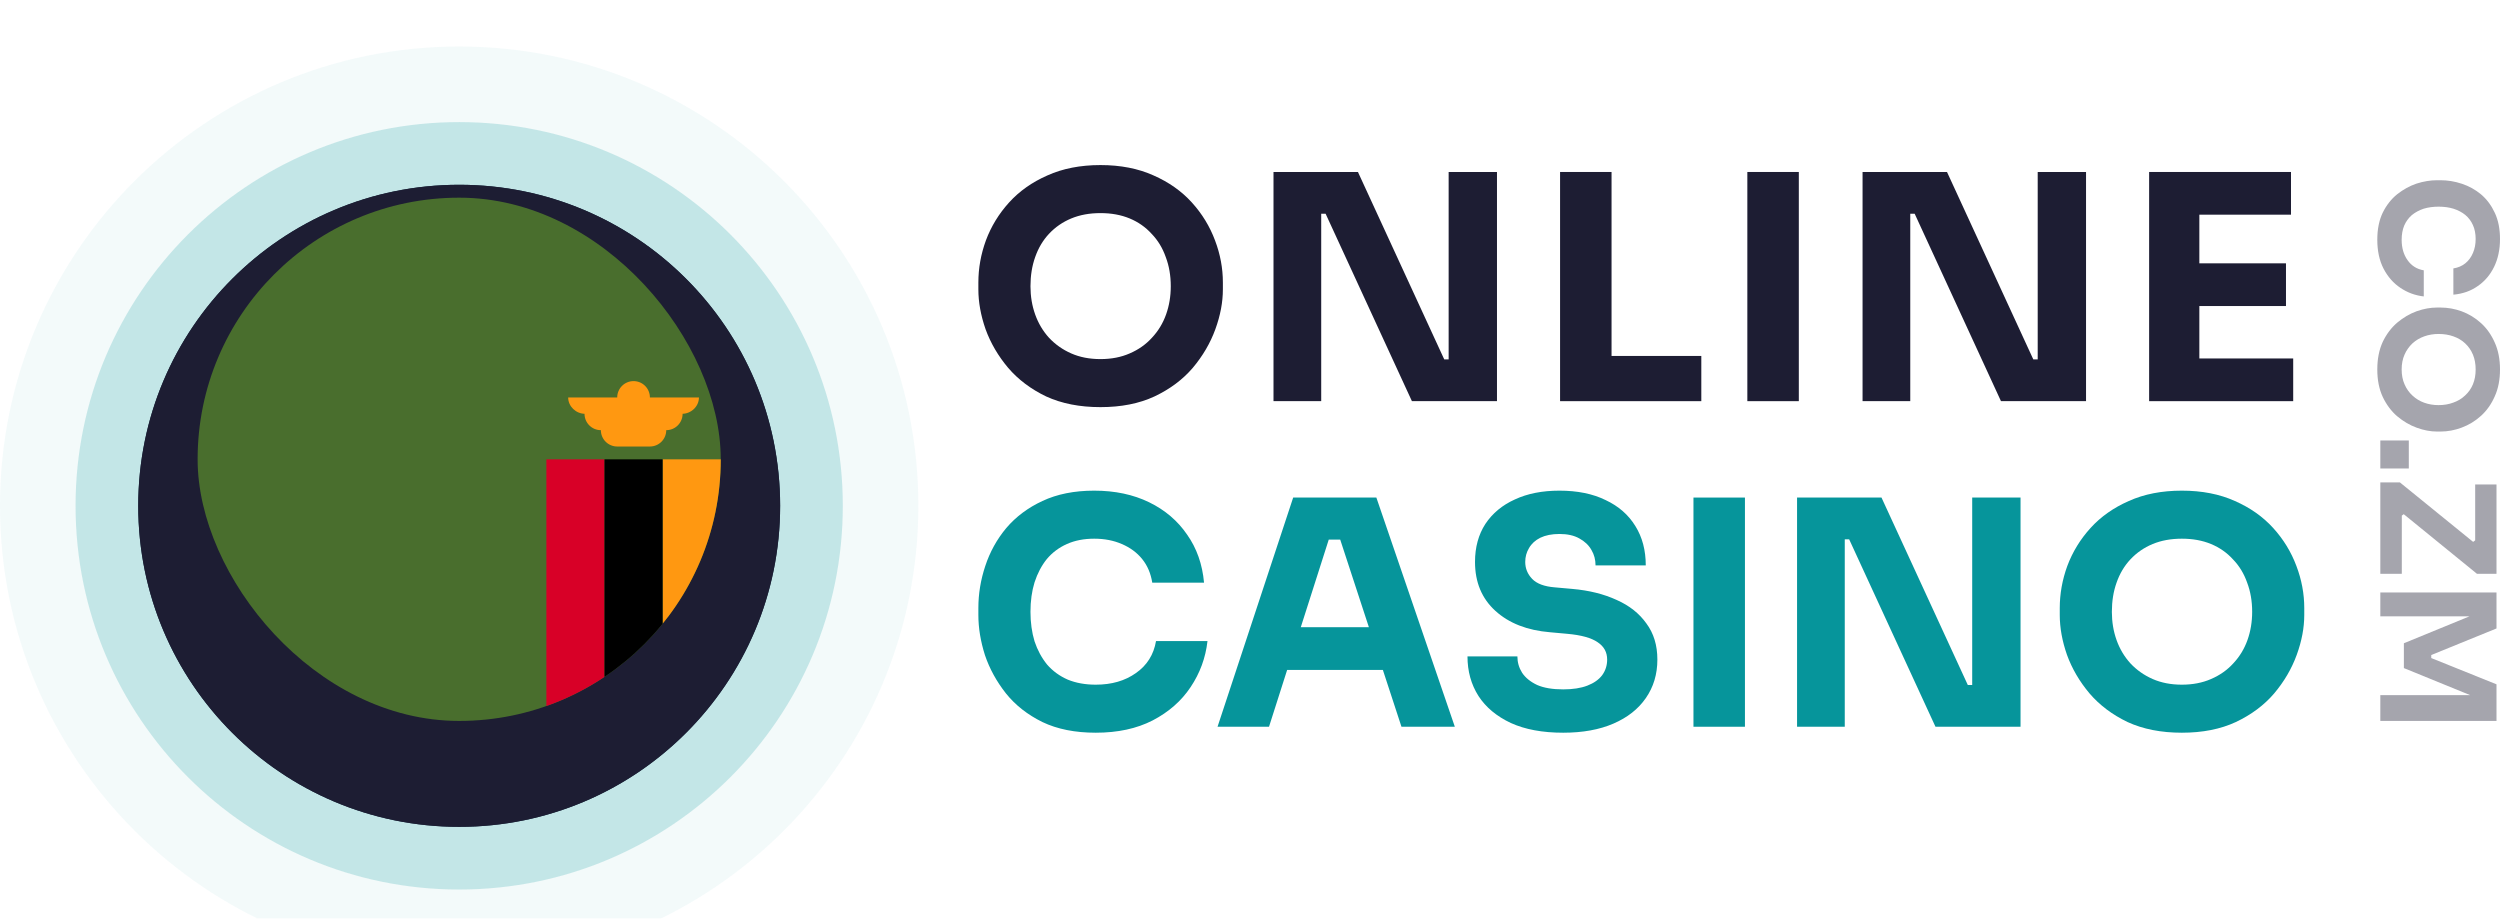 <?xml version="1.0" encoding="UTF-8"?> <svg xmlns="http://www.w3.org/2000/svg" width="430" height="158" viewBox="0 0 430 158" fill="none"><g clip-path="url(#clip0_44_639)"><g opacity="0.05" filter="url(#filter0_dd_44_639)"><path d="M78.98 158C122.599 158 157.96 122.63 157.96 79C157.96 35.37 122.599 0 78.98 0C35.361 0 0 35.37 0 79C0 122.63 35.361 158 78.98 158Z" fill="#06959B"></path></g><g filter="url(#filter1_dd_44_639)"><path d="M78.98 134.219C109.469 134.219 134.185 109.496 134.185 79C134.185 48.504 109.469 23.781 78.98 23.781C48.491 23.781 23.775 48.504 23.775 79C23.775 109.496 48.491 134.219 78.98 134.219Z" fill="#1D1D33"></path></g><g opacity="0.2" filter="url(#filter2_dd_44_639)"><path d="M78.98 145C115.421 145 144.963 115.451 144.963 79C144.963 42.549 115.421 13 78.98 13C42.538 13 12.997 42.549 12.997 79C12.997 115.451 42.538 145 78.98 145Z" fill="#06959B"></path></g><g filter="url(#filter3_dd_44_639)"><path d="M78.98 134.219C109.469 134.219 134.185 109.496 134.185 79C134.185 48.504 109.469 23.781 78.98 23.781C48.491 23.781 23.775 48.504 23.775 79C23.775 109.496 48.491 134.219 78.98 134.219Z" fill="#1D1D33"></path></g><g clip-path="url(#clip1_44_639)"><path d="M123.968 34H33.991V124H123.968V34Z" fill="#496E2D"></path><path d="M120.219 68.363H111.784C111.784 66.81 110.525 65.55 108.972 65.55C107.419 65.55 106.16 66.81 106.16 68.363H97.725C97.725 69.916 99.078 71.175 100.631 71.175H100.537C100.537 72.729 101.796 73.988 103.349 73.988C103.349 75.541 104.607 76.8 106.16 76.8H111.784C113.337 76.8 114.596 75.541 114.596 73.988C116.149 73.988 117.408 72.729 117.408 71.175H117.314C118.867 71.175 120.219 69.916 120.219 68.363Z" fill="#FF9811"></path><path d="M103.974 79H93.977V124H103.974V79Z" fill="#D80027"></path><path d="M123.968 79H113.971V124H123.968V79Z" fill="#FF9811"></path><path d="M113.971 79H103.974V124H113.971V79Z" fill="black"></path></g><path d="M375.279 126.026C371.716 126.026 368.603 125.414 365.94 124.19C363.313 122.93 361.135 121.292 359.407 119.276C357.68 117.224 356.384 115.01 355.52 112.634C354.693 110.258 354.279 107.972 354.279 105.776V104.588C354.279 102.14 354.711 99.728 355.574 97.352C356.474 94.94 357.806 92.762 359.569 90.818C361.333 88.874 363.528 87.326 366.156 86.174C368.783 84.986 371.824 84.392 375.279 84.392C378.735 84.392 381.776 84.986 384.403 86.174C387.03 87.326 389.226 88.874 390.989 90.818C392.753 92.762 394.085 94.94 394.984 97.352C395.884 99.728 396.334 102.14 396.334 104.588V105.776C396.334 107.972 395.902 110.258 395.038 112.634C394.175 115.01 392.879 117.224 391.151 119.276C389.424 121.292 387.228 122.93 384.565 124.19C381.938 125.414 378.843 126.026 375.279 126.026ZM375.279 117.764C377.151 117.764 378.825 117.44 380.3 116.792C381.812 116.144 383.089 115.244 384.133 114.092C385.213 112.94 386.023 111.608 386.563 110.096C387.102 108.584 387.372 106.964 387.372 105.236C387.372 103.4 387.084 101.726 386.509 100.214C385.969 98.666 385.159 97.334 384.079 96.218C383.035 95.066 381.776 94.184 380.3 93.572C378.825 92.96 377.151 92.654 375.279 92.654C373.408 92.654 371.734 92.96 370.259 93.572C368.783 94.184 367.505 95.066 366.426 96.218C365.382 97.334 364.59 98.666 364.05 100.214C363.51 101.726 363.241 103.4 363.241 105.236C363.241 106.964 363.51 108.584 364.05 110.096C364.59 111.608 365.382 112.94 366.426 114.092C367.505 115.244 368.783 116.144 370.259 116.792C371.734 117.44 373.408 117.764 375.279 117.764Z" fill="#06959B"></path><path d="M309.094 125V85.58H323.616L338.462 117.818H340.298L339.218 118.79V85.58H347.532V125H332.902L318.055 92.762H316.22L317.3 91.79V125H309.094Z" fill="#06959B"></path><path d="M291.276 125V85.58H300.13V125H291.276Z" fill="#06959B"></path><path d="M268.873 126.026C265.309 126.026 262.304 125.468 259.857 124.352C257.409 123.2 255.556 121.652 254.296 119.708C253.037 117.728 252.407 115.46 252.407 112.904H260.991C260.991 113.912 261.26 114.848 261.8 115.712C262.376 116.576 263.24 117.278 264.392 117.818C265.543 118.322 267.037 118.574 268.873 118.574C270.528 118.574 271.914 118.358 273.029 117.926C274.145 117.494 274.991 116.9 275.567 116.144C276.143 115.352 276.431 114.452 276.431 113.444C276.431 112.184 275.891 111.194 274.811 110.474C273.731 109.718 271.986 109.232 269.574 109.016L266.605 108.746C262.682 108.422 259.551 107.198 257.212 105.074C254.872 102.95 253.702 100.142 253.702 96.65C253.702 94.13 254.296 91.952 255.484 90.116C256.708 88.28 258.399 86.876 260.559 85.904C262.718 84.896 265.273 84.392 268.225 84.392C271.32 84.392 273.965 84.932 276.161 86.012C278.392 87.056 280.102 88.55 281.289 90.494C282.477 92.402 283.071 94.652 283.071 97.244H274.433C274.433 96.272 274.199 95.39 273.731 94.598C273.263 93.77 272.562 93.104 271.626 92.6C270.726 92.096 269.592 91.844 268.225 91.844C266.929 91.844 265.831 92.06 264.932 92.492C264.068 92.924 263.42 93.518 262.988 94.274C262.556 94.994 262.34 95.786 262.34 96.65C262.34 97.766 262.736 98.738 263.528 99.566C264.32 100.394 265.615 100.88 267.415 101.024L270.438 101.294C273.317 101.546 275.855 102.176 278.05 103.184C280.246 104.156 281.955 105.506 283.179 107.234C284.439 108.926 285.068 110.996 285.068 113.444C285.068 115.964 284.403 118.178 283.071 120.086C281.775 121.958 279.922 123.416 277.51 124.46C275.099 125.504 272.22 126.026 268.873 126.026Z" fill="#06959B"></path><path d="M209.417 125L222.427 85.58H236.734L250.23 125H241.052L230.147 91.682L232.955 92.816H225.99L228.906 91.682L218.27 125H209.417ZM219.296 115.226L221.995 107.882H237.435L240.189 115.226H219.296Z" fill="#06959B"></path><path d="M188.47 126.026C184.907 126.026 181.848 125.414 179.292 124.19C176.737 122.93 174.65 121.292 173.03 119.276C171.411 117.224 170.205 115.028 169.413 112.688C168.657 110.312 168.279 108.008 168.279 105.776V104.588C168.279 102.14 168.675 99.728 169.467 97.352C170.259 94.94 171.464 92.762 173.084 90.818C174.74 88.874 176.809 87.326 179.292 86.174C181.812 84.986 184.781 84.392 188.2 84.392C191.763 84.392 194.913 85.058 197.648 86.39C200.383 87.722 202.561 89.576 204.18 91.952C205.836 94.292 206.807 97.046 207.095 100.214H198.188C197.936 98.63 197.36 97.28 196.46 96.164C195.56 95.048 194.391 94.184 192.951 93.572C191.547 92.96 189.964 92.654 188.2 92.654C186.437 92.654 184.871 92.96 183.503 93.572C182.136 94.184 180.984 95.048 180.048 96.164C179.149 97.28 178.447 98.612 177.943 100.16C177.475 101.672 177.241 103.364 177.241 105.236C177.241 107.072 177.475 108.764 177.943 110.312C178.447 111.824 179.167 113.156 180.102 114.308C181.074 115.424 182.262 116.288 183.665 116.9C185.069 117.476 186.671 117.764 188.47 117.764C191.205 117.764 193.509 117.098 195.38 115.766C197.288 114.434 198.44 112.598 198.836 110.258H207.689C207.365 113.138 206.394 115.784 204.774 118.196C203.19 120.572 201.013 122.48 198.242 123.92C195.506 125.324 192.249 126.026 188.47 126.026Z" fill="#06959B"></path><path d="M369.65 69V29.58H378.288V69H369.65ZM377.208 69V61.656H394.43V69H377.208ZM377.208 52.638V45.294H393.188V52.638H377.208ZM377.208 36.924V29.58H394.052V36.924H377.208Z" fill="#1D1D33"></path><path d="M320.36 69V29.58H334.883L349.729 61.818H351.564L350.485 62.79V29.58H358.799V69H344.168L329.322 36.762H327.487L328.566 35.79V69H320.36Z" fill="#1D1D33"></path><path d="M300.543 69V29.58H309.397V69H300.543Z" fill="#1D1D33"></path><path d="M268.333 69V29.58H277.186V69H268.333ZM276.107 69V61.224H292.626V69H276.107Z" fill="#1D1D33"></path><path d="M219.042 69V29.58H233.565L248.411 61.818H250.247L249.167 62.79V29.58H257.481V69H242.85L228.004 36.762H226.169L227.248 35.79V69H219.042Z" fill="#1D1D33"></path><path d="M189.28 70.026C185.717 70.026 182.604 69.414 179.94 68.19C177.313 66.93 175.136 65.292 173.408 63.276C171.68 61.224 170.385 59.01 169.521 56.634C168.693 54.258 168.279 51.972 168.279 49.776V48.588C168.279 46.14 168.711 43.728 169.575 41.352C170.475 38.94 171.806 36.762 173.57 34.818C175.334 32.874 177.529 31.326 180.156 30.174C182.784 28.986 185.825 28.392 189.28 28.392C192.735 28.392 195.776 28.986 198.404 30.174C201.031 31.326 203.226 32.874 204.99 34.818C206.754 36.762 208.085 38.94 208.985 41.352C209.885 43.728 210.335 46.14 210.335 48.588V49.776C210.335 51.972 209.903 54.258 209.039 56.634C208.175 59.01 206.879 61.224 205.152 63.276C203.424 65.292 201.229 66.93 198.566 68.19C195.938 69.414 192.843 70.026 189.28 70.026ZM189.28 61.764C191.151 61.764 192.825 61.44 194.301 60.792C195.812 60.144 197.09 59.244 198.134 58.092C199.213 56.94 200.023 55.608 200.563 54.096C201.103 52.584 201.373 50.964 201.373 49.236C201.373 47.4 201.085 45.726 200.509 44.214C199.969 42.666 199.159 41.334 198.08 40.218C197.036 39.066 195.776 38.184 194.301 37.572C192.825 36.96 191.151 36.654 189.28 36.654C187.408 36.654 185.735 36.96 184.259 37.572C182.784 38.184 181.506 39.066 180.426 40.218C179.382 41.334 178.591 42.666 178.051 44.214C177.511 45.726 177.241 47.4 177.241 49.236C177.241 50.964 177.511 52.584 178.051 54.096C178.591 55.608 179.382 56.94 180.426 58.092C181.506 59.244 182.784 60.144 184.259 60.792C185.735 61.44 187.408 61.764 189.28 61.764Z" fill="#1D1D33"></path><g opacity="0.4"><path d="M409.416 101.906L429.398 101.906L429.398 108.093L418.175 112.665L418.175 113.186L429.398 117.703L429.398 124L409.416 124L409.416 119.565L426.469 119.565L426.414 120.195L413.468 114.91L413.468 110.639L426.414 105.328L426.469 106.012L409.416 106.012L409.416 101.906Z" fill="#1D1D33"></path><path d="M409.416 82.974L412.783 82.974L425.593 93.378L425.046 93.46L426.195 92.584L425.73 93.186L425.73 83.33L429.398 83.33L429.398 98.689L426.031 98.689L413.221 88.258L413.823 88.148L412.592 89.079L413.112 88.422L413.112 98.689L409.416 98.689L409.416 82.974Z" fill="#1D1D33"></path><path d="M409.416 75.761L414.316 75.761L414.316 80.58L409.416 80.58L409.416 75.761Z" fill="#1D1D33"></path><path d="M408.896 63.548C408.896 61.741 409.206 60.162 409.827 58.811C410.466 57.479 411.296 56.375 412.318 55.498C413.358 54.622 414.48 53.965 415.684 53.527C416.889 53.107 418.048 52.898 419.161 52.898L419.763 52.898C421.004 52.898 422.226 53.117 423.431 53.555C424.653 54.011 425.757 54.686 426.743 55.581C427.728 56.475 428.513 57.588 429.097 58.921C429.699 60.253 430 61.796 430 63.548C430 65.3 429.699 66.842 429.097 68.175C428.513 69.507 427.728 70.621 426.743 71.515C425.757 72.409 424.653 73.085 423.431 73.541C422.226 73.997 421.004 74.226 419.763 74.226L419.161 74.226C418.048 74.226 416.889 74.007 415.684 73.569C414.48 73.13 413.358 72.473 412.318 71.597C411.296 70.721 410.466 69.608 409.827 68.257C409.206 66.925 408.896 65.355 408.896 63.548ZM413.084 63.548C413.084 64.497 413.248 65.346 413.577 66.094C413.905 66.861 414.362 67.509 414.945 68.038C415.529 68.585 416.205 68.996 416.971 69.27C417.737 69.544 418.559 69.681 419.434 69.681C420.365 69.681 421.214 69.535 421.98 69.243C422.765 68.969 423.44 68.558 424.006 68.011C424.589 67.481 425.037 66.842 425.347 66.094C425.657 65.346 425.812 64.497 425.812 63.548C425.812 62.599 425.657 61.75 425.347 61.002C425.037 60.253 424.589 59.605 424.006 59.058C423.44 58.528 422.765 58.127 421.98 57.853C421.214 57.579 420.365 57.442 419.434 57.442C418.559 57.442 417.737 57.579 416.971 57.853C416.205 58.127 415.529 58.528 414.945 59.058C414.362 59.605 413.905 60.253 413.577 61.002C413.248 61.75 413.084 62.599 413.084 63.548Z" fill="#1D1D33"></path><path d="M408.896 41.24C408.896 39.433 409.206 37.881 409.827 36.585C410.466 35.289 411.296 34.231 412.318 33.409C413.358 32.588 414.471 31.977 415.657 31.575C416.861 31.192 418.029 31 419.161 31L419.763 31C421.004 31 422.226 31.201 423.431 31.602C424.653 32.004 425.757 32.615 426.743 33.437C427.728 34.276 428.513 35.326 429.097 36.585C429.699 37.863 430 39.369 430 41.103C430 42.91 429.662 44.507 428.987 45.894C428.312 47.281 427.372 48.386 426.168 49.207C424.982 50.047 423.586 50.539 421.98 50.685L421.98 46.168C422.783 46.04 423.467 45.748 424.033 45.292C424.599 44.836 425.037 44.242 425.347 43.512C425.657 42.8 425.812 41.997 425.812 41.103C425.812 40.208 425.657 39.414 425.347 38.721C425.037 38.027 424.599 37.443 424.033 36.969C423.467 36.512 422.792 36.156 422.007 35.901C421.241 35.663 420.383 35.545 419.434 35.545C418.504 35.545 417.646 35.663 416.861 35.901C416.095 36.156 415.42 36.521 414.836 36.996C414.27 37.489 413.832 38.091 413.522 38.803C413.23 39.515 413.084 40.327 413.084 41.24C413.084 42.627 413.422 43.795 414.097 44.744C414.772 45.712 415.703 46.296 416.889 46.496L416.889 50.987C415.429 50.822 414.088 50.33 412.865 49.508C411.661 48.705 410.694 47.601 409.964 46.195C409.252 44.808 408.896 43.156 408.896 41.24Z" fill="#1D1D33"></path></g></g><defs><filter id="filter0_dd_44_639" x="-14" y="-8" width="185.96" height="186" filterUnits="userSpaceOnUse" color-interpolation-filters="sRGB"><feFlood flood-opacity="0" result="BackgroundImageFix"></feFlood><feColorMatrix in="SourceAlpha" type="matrix" values="0 0 0 0 0 0 0 0 0 0 0 0 0 0 0 0 0 0 127 0" result="hardAlpha"></feColorMatrix><feOffset dy="2"></feOffset><feGaussianBlur stdDeviation="1.5"></feGaussianBlur><feColorMatrix type="matrix" values="0 0 0 0 0 0 0 0 0 0 0 0 0 0 0 0 0 0 0.3 0"></feColorMatrix><feBlend mode="normal" in2="BackgroundImageFix" result="effect1_dropShadow_44_639"></feBlend><feColorMatrix in="SourceAlpha" type="matrix" values="0 0 0 0 0 0 0 0 0 0 0 0 0 0 0 0 0 0 127 0" result="hardAlpha"></feColorMatrix><feMorphology radius="4" operator="dilate" in="SourceAlpha" result="effect2_dropShadow_44_639"></feMorphology><feOffset dy="6"></feOffset><feGaussianBlur stdDeviation="5"></feGaussianBlur><feColorMatrix type="matrix" values="0 0 0 0 0 0 0 0 0 0 0 0 0 0 0 0 0 0 0.15 0"></feColorMatrix><feBlend mode="normal" in2="effect1_dropShadow_44_639" result="effect2_dropShadow_44_639"></feBlend><feBlend mode="normal" in="SourceGraphic" in2="effect2_dropShadow_44_639" result="shape"></feBlend></filter><filter id="filter1_dd_44_639" x="9.775" y="15.781" width="138.409" height="138.438" filterUnits="userSpaceOnUse" color-interpolation-filters="sRGB"><feFlood flood-opacity="0" result="BackgroundImageFix"></feFlood><feColorMatrix in="SourceAlpha" type="matrix" values="0 0 0 0 0 0 0 0 0 0 0 0 0 0 0 0 0 0 127 0" result="hardAlpha"></feColorMatrix><feOffset dy="2"></feOffset><feGaussianBlur stdDeviation="1.5"></feGaussianBlur><feColorMatrix type="matrix" values="0 0 0 0 0 0 0 0 0 0 0 0 0 0 0 0 0 0 0.3 0"></feColorMatrix><feBlend mode="normal" in2="BackgroundImageFix" result="effect1_dropShadow_44_639"></feBlend><feColorMatrix in="SourceAlpha" type="matrix" values="0 0 0 0 0 0 0 0 0 0 0 0 0 0 0 0 0 0 127 0" result="hardAlpha"></feColorMatrix><feMorphology radius="4" operator="dilate" in="SourceAlpha" result="effect2_dropShadow_44_639"></feMorphology><feOffset dy="6"></feOffset><feGaussianBlur stdDeviation="5"></feGaussianBlur><feColorMatrix type="matrix" values="0 0 0 0 0 0 0 0 0 0 0 0 0 0 0 0 0 0 0.15 0"></feColorMatrix><feBlend mode="normal" in2="effect1_dropShadow_44_639" result="effect2_dropShadow_44_639"></feBlend><feBlend mode="normal" in="SourceGraphic" in2="effect2_dropShadow_44_639" result="shape"></feBlend></filter><filter id="filter2_dd_44_639" x="-1.003" y="5" width="159.966" height="160" filterUnits="userSpaceOnUse" color-interpolation-filters="sRGB"><feFlood flood-opacity="0" result="BackgroundImageFix"></feFlood><feColorMatrix in="SourceAlpha" type="matrix" values="0 0 0 0 0 0 0 0 0 0 0 0 0 0 0 0 0 0 127 0" result="hardAlpha"></feColorMatrix><feOffset dy="2"></feOffset><feGaussianBlur stdDeviation="1.5"></feGaussianBlur><feColorMatrix type="matrix" values="0 0 0 0 0 0 0 0 0 0 0 0 0 0 0 0 0 0 0.3 0"></feColorMatrix><feBlend mode="normal" in2="BackgroundImageFix" result="effect1_dropShadow_44_639"></feBlend><feColorMatrix in="SourceAlpha" type="matrix" values="0 0 0 0 0 0 0 0 0 0 0 0 0 0 0 0 0 0 127 0" result="hardAlpha"></feColorMatrix><feMorphology radius="4" operator="dilate" in="SourceAlpha" result="effect2_dropShadow_44_639"></feMorphology><feOffset dy="6"></feOffset><feGaussianBlur stdDeviation="5"></feGaussianBlur><feColorMatrix type="matrix" values="0 0 0 0 0 0 0 0 0 0 0 0 0 0 0 0 0 0 0.15 0"></feColorMatrix><feBlend mode="normal" in2="effect1_dropShadow_44_639" result="effect2_dropShadow_44_639"></feBlend><feBlend mode="normal" in="SourceGraphic" in2="effect2_dropShadow_44_639" result="shape"></feBlend></filter><filter id="filter3_dd_44_639" x="9.775" y="15.781" width="138.409" height="138.438" filterUnits="userSpaceOnUse" color-interpolation-filters="sRGB"><feFlood flood-opacity="0" result="BackgroundImageFix"></feFlood><feColorMatrix in="SourceAlpha" type="matrix" values="0 0 0 0 0 0 0 0 0 0 0 0 0 0 0 0 0 0 127 0" result="hardAlpha"></feColorMatrix><feOffset dy="2"></feOffset><feGaussianBlur stdDeviation="1.5"></feGaussianBlur><feColorMatrix type="matrix" values="0 0 0 0 0 0 0 0 0 0 0 0 0 0 0 0 0 0 0.3 0"></feColorMatrix><feBlend mode="normal" in2="BackgroundImageFix" result="effect1_dropShadow_44_639"></feBlend><feColorMatrix in="SourceAlpha" type="matrix" values="0 0 0 0 0 0 0 0 0 0 0 0 0 0 0 0 0 0 127 0" result="hardAlpha"></feColorMatrix><feMorphology radius="4" operator="dilate" in="SourceAlpha" result="effect2_dropShadow_44_639"></feMorphology><feOffset dy="6"></feOffset><feGaussianBlur stdDeviation="5"></feGaussianBlur><feColorMatrix type="matrix" values="0 0 0 0 0 0 0 0 0 0 0 0 0 0 0 0 0 0 0.15 0"></feColorMatrix><feBlend mode="normal" in2="effect1_dropShadow_44_639" result="effect2_dropShadow_44_639"></feBlend><feBlend mode="normal" in="SourceGraphic" in2="effect2_dropShadow_44_639" result="shape"></feBlend></filter><clipPath id="clip0_44_639"><rect width="430" height="158" fill="white"></rect></clipPath><clipPath id="clip1_44_639"><rect x="33.991" y="34" width="89.977" height="90" rx="44.989" fill="white"></rect></clipPath></defs></svg> 